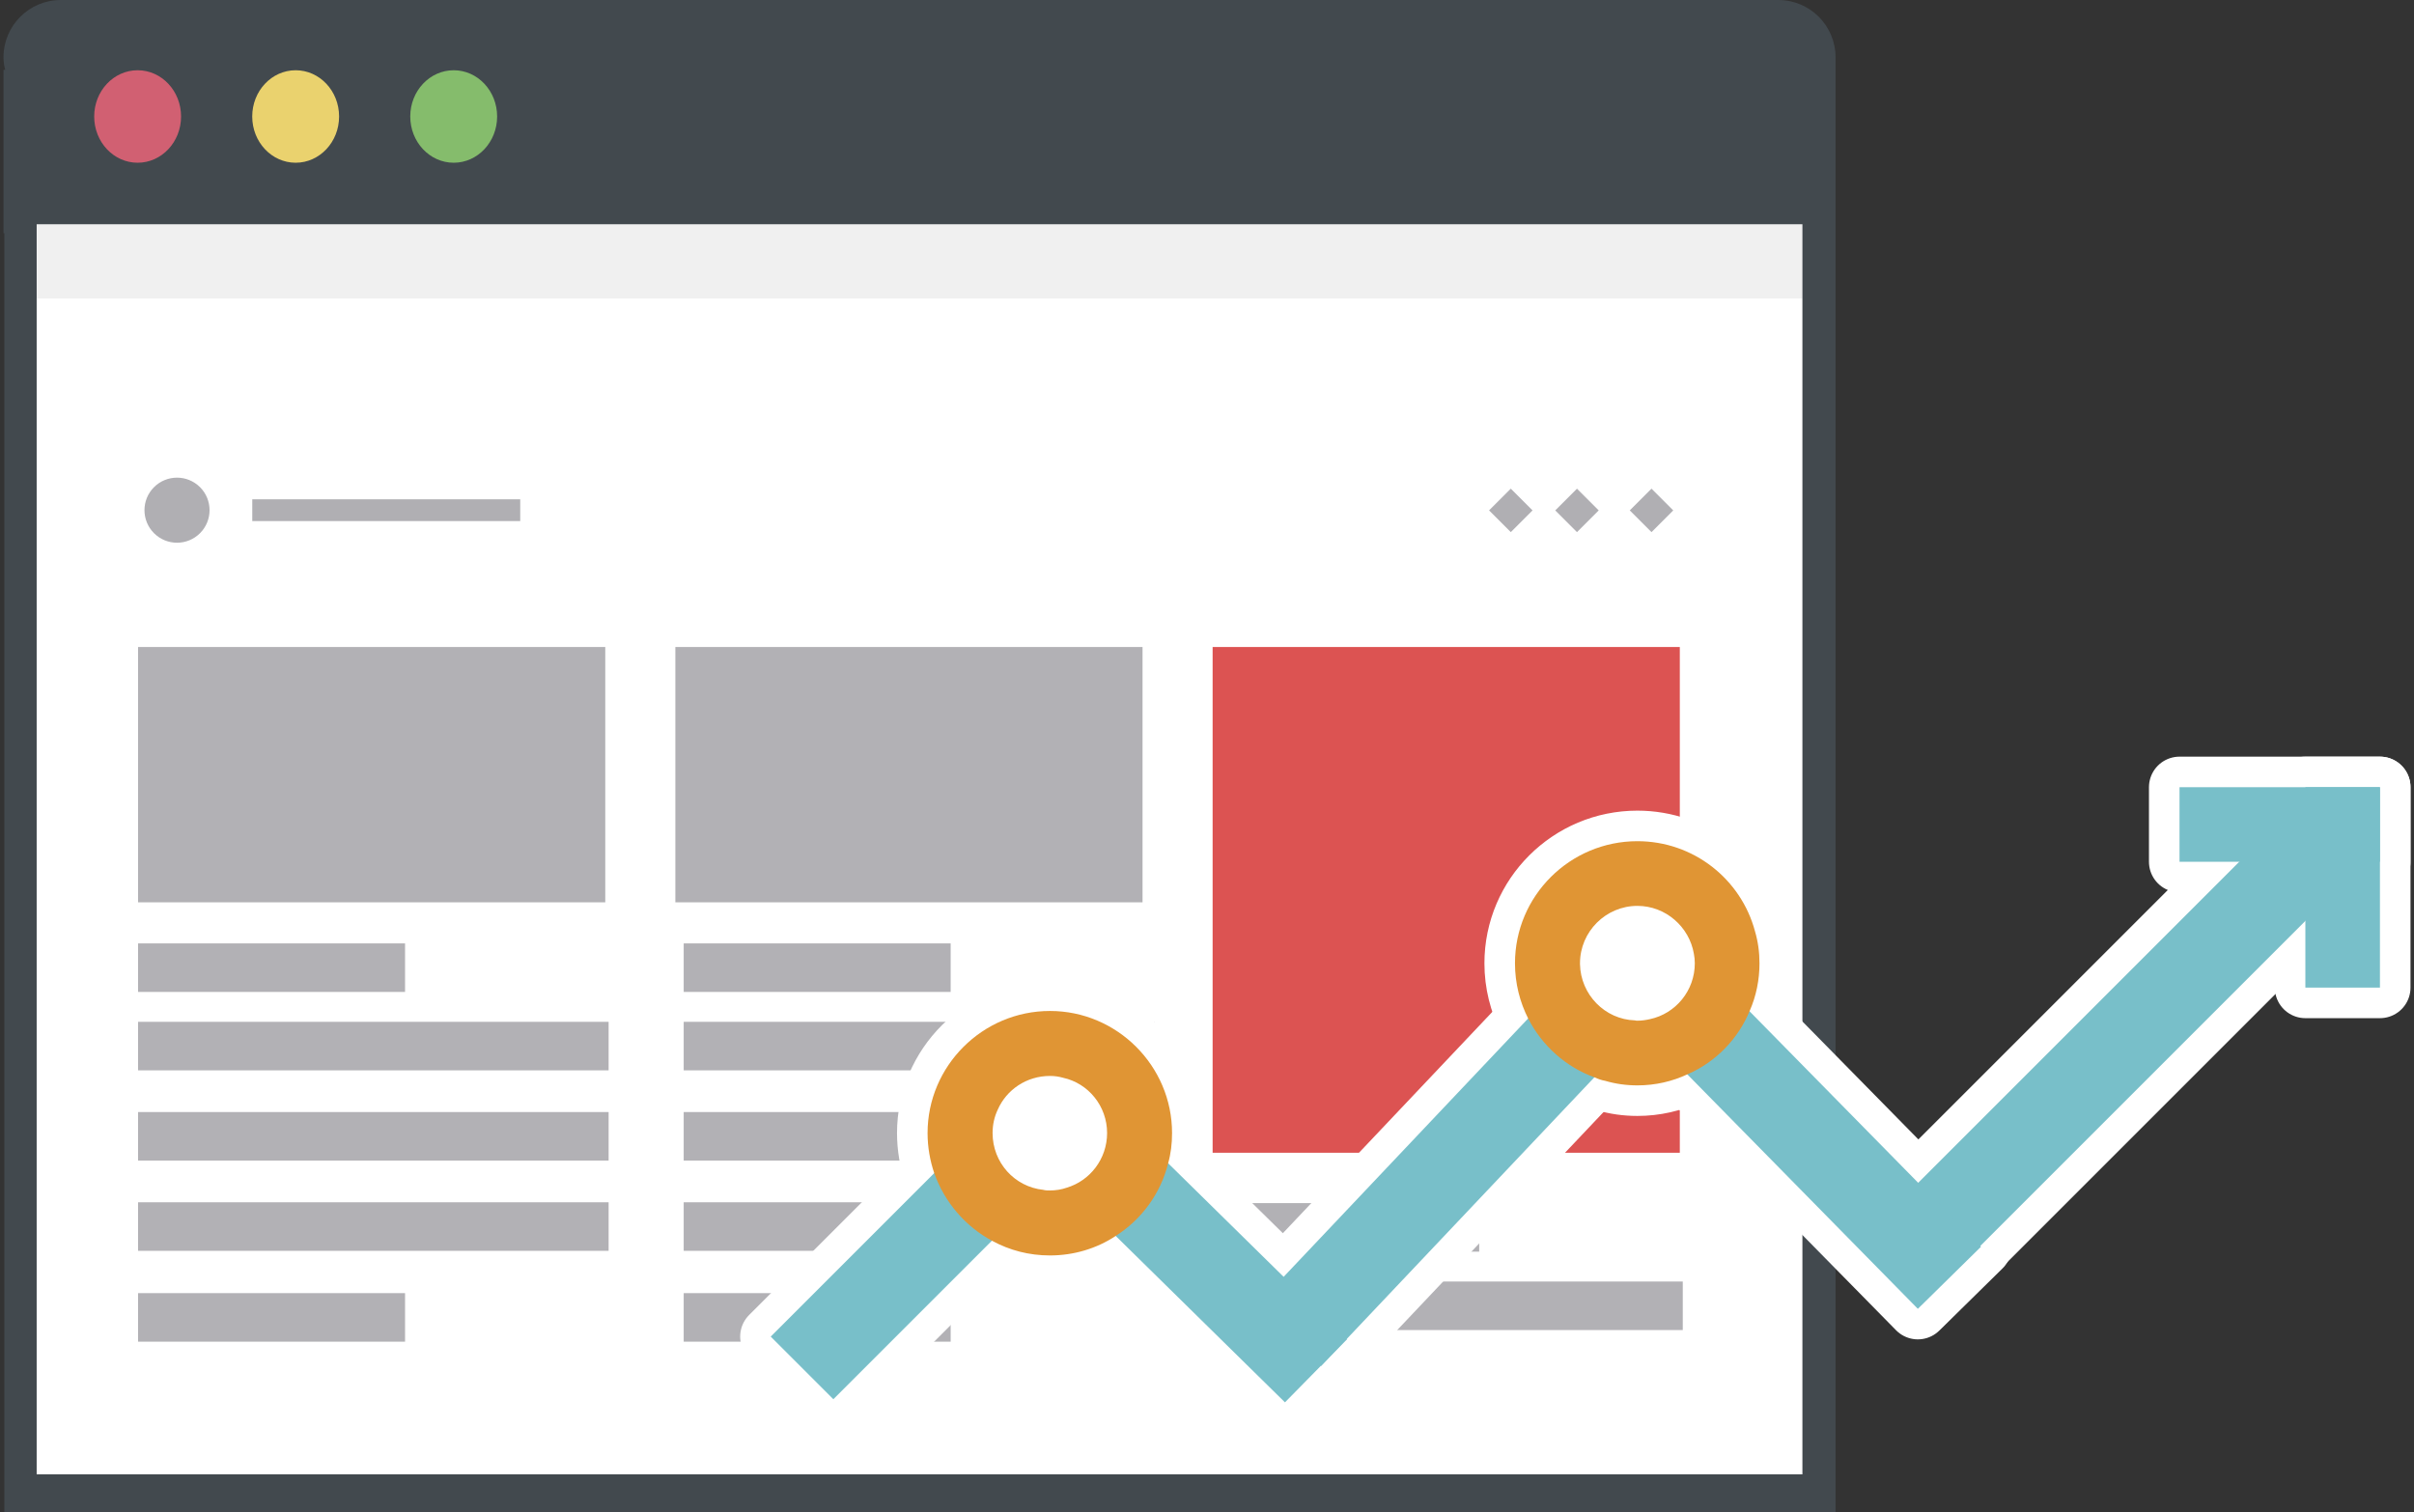 <?xml version="1.0" encoding="utf-8"?>
<!-- Generator: Adobe Illustrator 24.0.0, SVG Export Plug-In . SVG Version: 6.00 Build 0)  -->
<svg version="1.1" id="レイヤー_1" xmlns="http://www.w3.org/2000/svg" xmlns:xlink="http://www.w3.org/1999/xlink" x="0px"
	 y="0px" viewBox="0 0 158 99" enable-background="new 0 0 158 99" xml:space="preserve">
<rect x="0" y="0" width="158" height="99" fill="#333333" stroke="none"/>
<g>
	<g>
		<g>
			<g>
				<path fill="#42494E" d="M120.14,3.751v95.242H0.285V15.264H0.229V4.572h0.112C0.266,4.311,0.229,4.03,0.229,3.751
					C0.229,1.679,1.908,0,3.98,0h112.41C118.461,0,120.14,1.679,120.14,3.751z"/>
				<rect x="2.4" y="14.679" fill="#FFFFFF" width="115.57" height="81.828"/>
				<rect x="2.4" y="14.679" opacity="0.06" fill="#0D0D0D" width="115.57" height="4.863"/>
				<g>
					<path fill="#85BC6C" d="M29.695,10.652c-1.57,0-2.843-1.355-2.843-3.027s1.273-3.027,2.843-3.027
						c1.57,0,2.843,1.355,2.843,3.027S31.265,10.652,29.695,10.652z"/>
					<ellipse fill="#EAD26E" cx="19.351" cy="7.625" rx="2.843" ry="3.027"/>
					<ellipse fill="#D16072" cx="9.008" cy="7.625" rx="2.843" ry="3.027"/>
				</g>
				<g>
					<rect x="16.511" y="32.683" fill="#B0AFB3" width="17.539" height="1.425"/>
					<path fill="#B0AFB3" d="M13.092,31.889L13.092,31.889c0.832,0.832,0.832,2.18,0,3.012l0,0c-0.832,0.832-2.18,0.832-3.012,0l0,0
						c-0.832-0.832-0.832-2.18,0-3.012l0,0C10.912,31.058,12.26,31.058,13.092,31.889z"/>
					
						<rect x="102.201" y="32.39" transform="matrix(-0.707 -0.707 0.707 -0.707 152.572 129.988)" fill="#B0AFB3" width="2.012" height="2.012"/>
					
						<rect x="107.08" y="32.39" transform="matrix(-0.707 -0.707 0.707 -0.707 160.899 133.437)" fill="#B0AFB3" width="2.012" height="2.012"/>
					
						<rect x="97.872" y="32.39" transform="matrix(-0.707 -0.707 0.707 -0.707 145.18 126.926)" fill="#B0AFB3" width="2.012" height="2.012"/>
				</g>
			</g>
		</g>
	</g>
	<rect x="9.038" y="42.351" fill="#B2B1B5" width="30.578" height="16.713"/>
	<rect x="44.203" y="42.351" fill="#B2B1B5" width="30.578" height="16.713"/>
	<rect x="79.368" y="42.351" fill="#DC5352" width="30.578" height="33.105"/>
	<rect x="9.038" y="61.752" fill="#B2B1B5" width="17.473" height="3.177"/>
	<rect x="9.038" y="84.645" fill="#B2B1B5" width="17.473" height="3.177"/>
	<rect x="9.038" y="66.885" fill="#B2B1B5" width="30.797" height="3.177"/>
	<rect x="9.038" y="72.791" fill="#B2B1B5" width="30.797" height="3.177"/>
	<rect x="9.038" y="78.698" fill="#B2B1B5" width="30.797" height="3.177"/>
	<rect x="44.749" y="61.752" fill="#B2B1B5" width="17.473" height="3.177"/>
	<rect x="44.749" y="84.645" fill="#B2B1B5" width="17.473" height="3.177"/>
	<rect x="44.749" y="66.885" fill="#B2B1B5" width="30.797" height="3.177"/>
	<rect x="44.749" y="72.791" fill="#B2B1B5" width="30.797" height="3.177"/>
	<rect x="44.749" y="78.698" fill="#B2B1B5" width="30.797" height="3.177"/>
	<rect x="79.343" y="78.752" fill="#B2B1B5" width="17.473" height="3.177"/>
	<rect x="79.343" y="83.885" fill="#B2B1B5" width="30.797" height="3.177"/>
	<g>
		<g>
			<g>
				
					<rect x="117.809" y="66.242" transform="matrix(0.707 -0.707 0.707 0.707 -8.488 117.793)" fill="#FFFFFF" stroke="#FFFFFF" stroke-width="4" stroke-linecap="round" stroke-linejoin="round" stroke-miterlimit="10" width="40.276" height="5.799"/>
			</g>
			<g>
				<g>
					
						<rect x="49.1" y="78.41" transform="matrix(0.707 -0.707 0.707 0.707 -39.704 66.767)" fill="#FFFFFF" stroke="#FFFFFF" stroke-width="4" stroke-linecap="round" stroke-linejoin="round" stroke-miterlimit="10" width="23.283" height="5.799"/>
				</g>
				<g>
					
						<rect x="74.236" y="68.236" transform="matrix(0.701 -0.713 0.713 0.701 -34.615 79.167)" fill="#FFFFFF" stroke="#FFFFFF" stroke-width="4" stroke-linecap="round" stroke-linejoin="round" stroke-miterlimit="10" width="5.799" height="25.283"/>
				</g>
			</g>
			<g>
				<g>
					
						<rect x="114.699" y="59.15" transform="matrix(0.713 -0.701 0.701 0.713 -17.714 103.564)" fill="#FFFFFF" stroke="#FFFFFF" stroke-width="4" stroke-linecap="round" stroke-linejoin="round" stroke-miterlimit="10" width="5.8" height="28.524"/>
				</g>
				<g>
					
						<rect x="79.032" y="71.999" transform="matrix(0.687 -0.726 0.726 0.687 -24.303 93.343)" fill="#FFFFFF" stroke="#FFFFFF" stroke-width="4" stroke-linecap="round" stroke-linejoin="round" stroke-miterlimit="10" width="34.463" height="5.799"/>
				</g>
			</g>
			<g>
				
					<rect x="142.653" y="51.528" fill="#FFFFFF" stroke="#FFFFFF" stroke-width="4" stroke-linecap="round" stroke-linejoin="round" stroke-miterlimit="10" width="13.118" height="4.881"/>
				
					<rect x="146.772" y="55.646" transform="matrix(-1.836970e-16 1 -1 -1.836970e-16 211.417 -95.244)" fill="#FFFFFF" stroke="#FFFFFF" stroke-width="4" stroke-linecap="round" stroke-linejoin="round" stroke-miterlimit="10" width="13.118" height="4.881"/>
			</g>
			<g>
				
					<path fill="#FFFFFF" stroke="#FFFFFF" stroke-width="4" stroke-linecap="round" stroke-linejoin="round" stroke-miterlimit="10" d="
					M74.591,74.175c0,3.246-2.631,5.877-5.877,5.877c-3.246,0-5.877-2.631-5.877-5.877c0-3.246,2.631-5.877,5.877-5.877
					C71.96,68.297,74.591,70.929,74.591,74.175z"/>
				
					<path fill="#FFFFFF" stroke="#FFFFFF" stroke-width="4" stroke-linecap="round" stroke-linejoin="round" stroke-miterlimit="10" d="
					M68.723,66.175c-4.413,0-8.012,3.598-8.012,7.992c0,0.914,0.159,1.809,0.437,2.624c0.676,1.908,2.048,3.499,3.797,4.433
					c1.133,0.616,2.405,0.954,3.777,0.954c1.571,0,3.062-0.457,4.294-1.272c1.69-1.073,2.942-2.763,3.439-4.751
					c0.179-0.636,0.258-1.292,0.258-1.988C76.714,69.773,73.116,66.175,68.723,66.175z M68.723,77.924c-0.159,0-0.298,0-0.437-0.04
					c-1.889-0.199-3.32-1.789-3.32-3.718c0-0.557,0.119-1.074,0.338-1.531c0.576-1.312,1.889-2.207,3.419-2.207
					c0.298,0,0.577,0.04,0.855,0.119c1.65,0.358,2.883,1.849,2.883,3.618c0,1.69-1.113,3.121-2.644,3.579
					C69.478,77.864,69.1,77.924,68.723,77.924z"/>
			</g>
			<g>
				
					<circle fill="#FFFFFF" stroke="#FFFFFF" stroke-width="4" stroke-linecap="round" stroke-linejoin="round" stroke-miterlimit="10" cx="107.166" cy="63.055" r="5.877"/>
				
					<path fill="#FFFFFF" stroke="#FFFFFF" stroke-width="4" stroke-linecap="round" stroke-linejoin="round" stroke-miterlimit="10" d="
					M114.864,60.947c-0.915-3.4-4.016-5.885-7.694-5.885c-4.413,0-8.012,3.578-8.012,7.992c0,1.312,0.318,2.544,0.875,3.638
					c0.915,1.769,2.465,3.161,4.354,3.837c0.219,0.099,0.437,0.179,0.676,0.219c0.676,0.199,1.372,0.298,2.107,0.298
					c1.173,0,2.286-0.258,3.3-0.736c1.829-0.795,3.3-2.306,4.056-4.155c0.417-0.954,0.636-2.008,0.636-3.101
					C115.162,62.318,115.063,61.622,114.864,60.947z M103.413,63.113v-0.06c0-2.068,1.69-3.757,3.757-3.757
					c1.849,0,3.4,1.372,3.698,3.141c0.04,0.199,0.06,0.398,0.06,0.616c0,1.789-1.252,3.3-2.942,3.658
					c-0.258,0.06-0.537,0.1-0.815,0.1c-0.06,0-0.099,0-0.159-0.02C105.043,66.731,103.453,65.101,103.413,63.113z"/>
			</g>
		</g>
	</g>
	<g>
		<g>
			<g>
				
					<rect x="117.809" y="66.242" transform="matrix(0.707 -0.707 0.707 0.707 -8.488 117.793)" fill="#78BFC9" width="40.276" height="5.799"/>
			</g>
			<g>
				<g>
					
						<rect x="49.1" y="78.41" transform="matrix(0.707 -0.707 0.707 0.707 -39.704 66.767)" fill="#78BFC9" width="23.283" height="5.799"/>
				</g>
				<g>
					
						<rect x="74.236" y="68.236" transform="matrix(0.701 -0.713 0.713 0.701 -34.615 79.167)" fill="#78BFC9" width="5.799" height="25.283"/>
				</g>
			</g>
			<g>
				<g>
					
						<rect x="114.699" y="59.15" transform="matrix(0.713 -0.701 0.701 0.713 -17.714 103.564)" fill="#78BFC9" width="5.8" height="28.524"/>
				</g>
				<g>
					
						<rect x="79.032" y="71.999" transform="matrix(0.687 -0.726 0.726 0.687 -24.303 93.343)" fill="#78BFC9" width="34.463" height="5.799"/>
				</g>
			</g>
			<g>
				<rect x="142.653" y="51.528" fill="#78BFC9" width="13.118" height="4.881"/>
				
					<rect x="146.772" y="55.646" transform="matrix(-1.836970e-16 1 -1 -1.836970e-16 211.417 -95.244)" fill="#78BFC9" width="13.118" height="4.881"/>
			</g>
			<g>
				<path fill="#FFFFFF" d="M74.591,74.175c0,3.246-2.631,5.877-5.877,5.877c-3.246,0-5.877-2.631-5.877-5.877
					c0-3.246,2.631-5.877,5.877-5.877C71.96,68.297,74.591,70.929,74.591,74.175z"/>
				<path fill="#E09534" d="M68.723,66.175c-4.413,0-8.012,3.598-8.012,7.992c0,0.914,0.159,1.809,0.437,2.624
					c0.676,1.908,2.048,3.499,3.797,4.433c1.133,0.616,2.405,0.954,3.777,0.954c1.571,0,3.062-0.457,4.294-1.272
					c1.69-1.073,2.942-2.763,3.439-4.751c0.179-0.636,0.258-1.292,0.258-1.988C76.714,69.773,73.116,66.175,68.723,66.175z
					 M68.723,77.924c-0.159,0-0.298,0-0.437-0.04c-1.889-0.199-3.32-1.789-3.32-3.718c0-0.557,0.119-1.074,0.338-1.531
					c0.576-1.312,1.889-2.207,3.419-2.207c0.298,0,0.577,0.04,0.855,0.119c1.65,0.358,2.883,1.849,2.883,3.618
					c0,1.69-1.113,3.121-2.644,3.579C69.478,77.864,69.1,77.924,68.723,77.924z"/>
			</g>
			<g>
				<circle fill="#FFFFFF" cx="107.166" cy="63.055" r="5.877"/>
				<path fill="#E09534" d="M114.864,60.947c-0.915-3.4-4.016-5.885-7.694-5.885c-4.413,0-8.012,3.578-8.012,7.992
					c0,1.312,0.318,2.544,0.875,3.638c0.915,1.769,2.465,3.161,4.354,3.837c0.219,0.099,0.437,0.179,0.676,0.219
					c0.676,0.199,1.372,0.298,2.107,0.298c1.173,0,2.286-0.258,3.3-0.736c1.829-0.795,3.3-2.306,4.056-4.155
					c0.417-0.954,0.636-2.008,0.636-3.101C115.162,62.318,115.063,61.622,114.864,60.947z M103.413,63.113v-0.06
					c0-2.068,1.69-3.757,3.757-3.757c1.849,0,3.4,1.372,3.698,3.141c0.04,0.199,0.06,0.398,0.06,0.616
					c0,1.789-1.252,3.3-2.942,3.658c-0.258,0.06-0.537,0.1-0.815,0.1c-0.06,0-0.099,0-0.159-0.02
					C105.043,66.731,103.453,65.101,103.413,63.113z"/>
			</g>
		</g>
	</g>
</g>
</svg>
